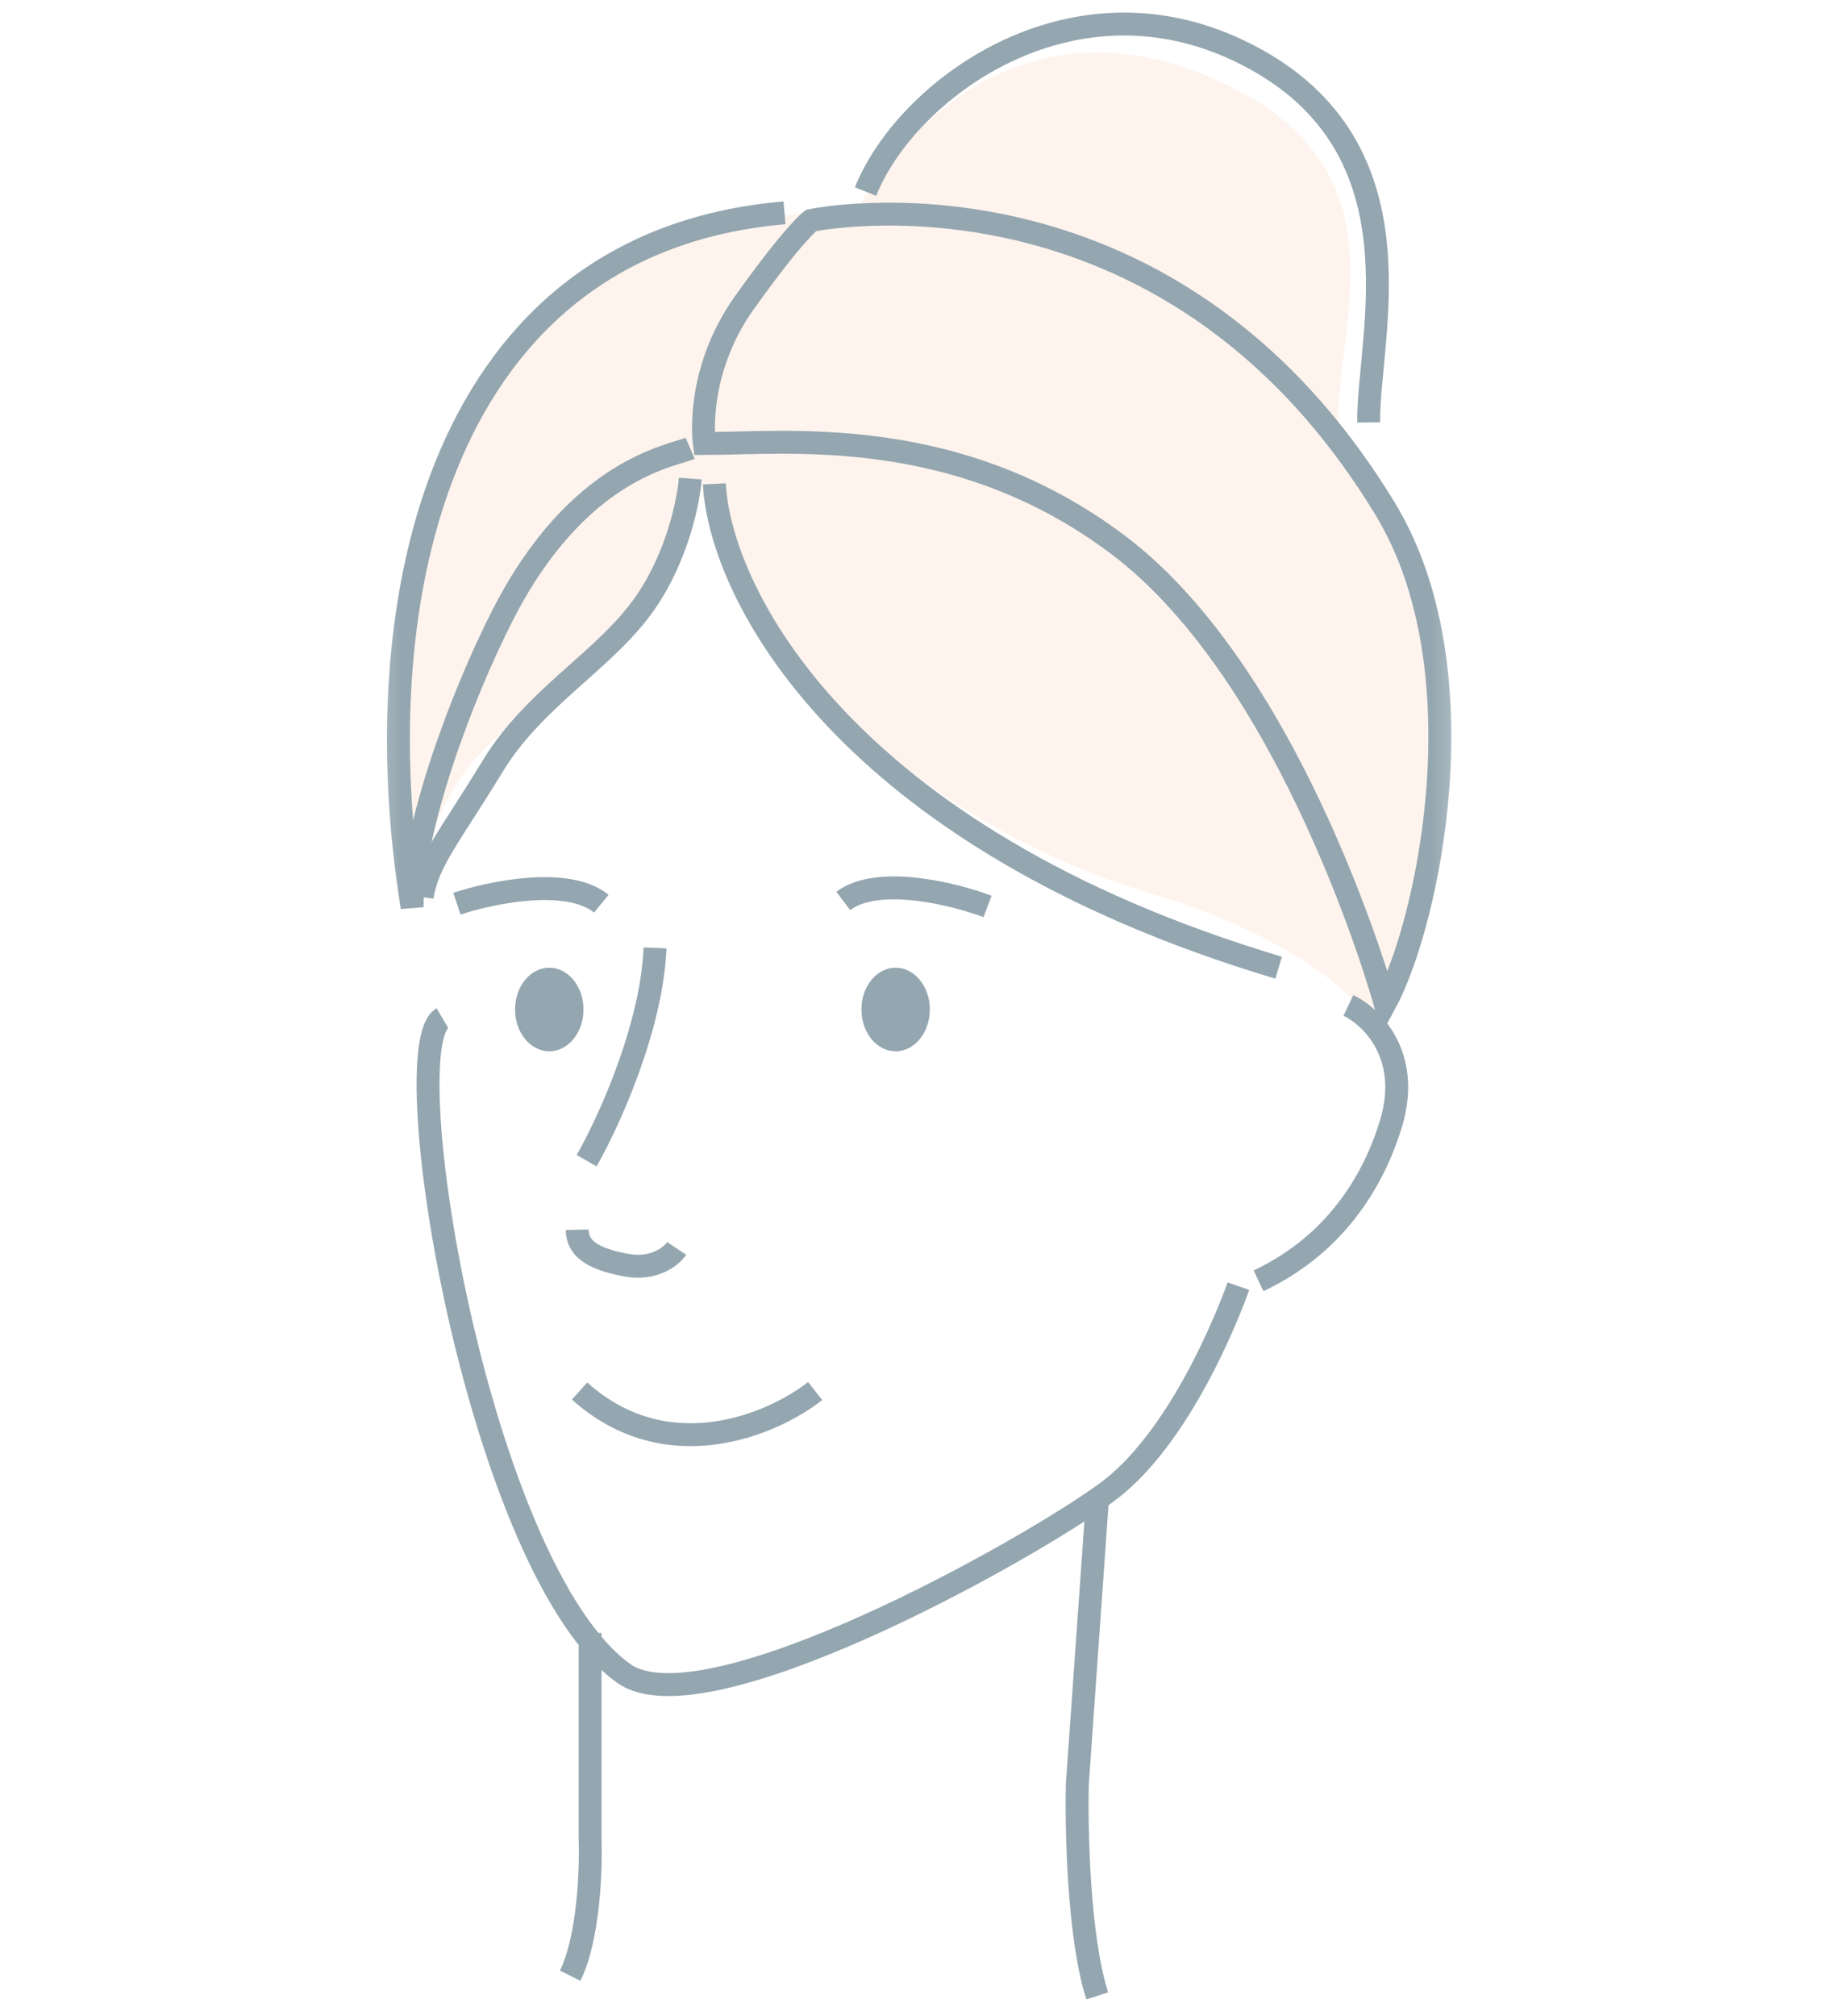 <svg xmlns="http://www.w3.org/2000/svg" fill="none" viewBox="0 0 80 88" height="88" width="80">
<mask height="88" width="48" y="0" x="16" maskUnits="userSpaceOnUse" style="mask-type:luminance" id="mask0_910_19668">
<path fill="white" d="M16.238 0H63.758V88H16.238V0Z"></path>
</mask>
<g mask="url(#mask0_910_19668)">
<path stroke="#94A6B0" d="M29.548 54.494C29.324 54.833 28.565 55.454 27.324 55.222C25.772 54.931 25.22 54.446 25.203 53.68"></path>
<path stroke="#94A6B0" d="M43.124 39.567C41.651 39.013 38.329 38.189 36.824 39.327"></path>
<path fill-opacity="0.1" fill="#FF9147" d="M58.475 19.361C65.515 31.241 62.024 37.497 60.199 44.963C58.208 41.91 53.065 39.82 50.742 39.156C38.266 35.572 31.133 25.868 30.58 20.891C30.69 22.716 29.199 27.308 24.155 30.361C19.111 33.413 18.935 36.502 17.995 39.156C15.4 11.982 29.435 9.241 37.355 9.241C39.115 6.161 44.395 -0.439 53.195 3.521C61.995 7.481 57.977 14.771 58.475 19.361Z"></path>
<path stroke="#94A6B0" d="M59.768 18.439C59.713 14.678 62.436 6.161 54.076 2.201C46.638 -1.323 39.557 3.961 37.797 8.361"></path>
<path stroke="#94A6B0" d="M31.195 21.121C31.43 25.776 36.687 36.518 55.835 42.241"></path>
<path stroke="#94A6B0" d="M48.795 23.76C41.755 18.48 34.37 19.36 30.755 19.36C30.755 19.36 30.315 16.28 32.515 13.2C34.715 10.12 35.417 9.623 35.417 9.623C35.417 9.623 50.862 6.368 60.486 22.21C64.762 29.25 62.361 40.33 60.486 43.801C60.486 43.801 56.57 29.591 48.795 23.76Z"></path>
<path stroke="#94A6B0" d="M34.257 9.291C19.317 10.559 15.797 25.959 17.997 39.599C17.997 36.151 20.156 30.364 21.957 26.839C25.239 20.416 29.365 19.903 30.139 19.569"></path>
<path stroke="#94A6B0" d="M30.142 20.89C30.074 21.845 29.589 24.263 28.194 26.287C26.451 28.817 23.363 30.404 21.517 33.44C19.672 36.475 18.643 37.642 18.438 39.16"></path>
<path stroke="#94A6B0" d="M19.953 39.447C21.446 38.949 24.798 38.253 26.258 39.447"></path>
<path stroke="#94A6B0" d="M25.617 50.666C26.554 49.027 28.463 44.873 28.604 41.376"></path>
<path stroke="#94A6B0" d="M58.882 43.888C59.879 44.359 61.645 46.049 60.742 49.045C60.103 51.161 58.574 54.205 54.957 55.909"></path>
<path stroke="#94A6B0" d="M54.078 56.142C54.078 56.142 51.878 62.519 48.358 65.12C44.838 67.72 30.758 75.553 27.238 73.046C20.94 68.561 17.118 45.74 19.318 44.44"></path>
<path stroke="#94A6B0" d="M35.595 60.72C33.77 62.158 29.158 64.171 25.309 60.72"></path>
<path fill="#94A6B0" d="M39.11 45.89C38.286 45.89 37.617 45.073 37.617 44.065C37.617 43.057 38.286 42.24 39.11 42.24C39.935 42.24 40.604 43.057 40.604 44.065C40.604 45.073 39.935 45.89 39.11 45.89Z"></path>
<path fill="#94A6B0" d="M23.985 45.89C23.161 45.89 22.492 45.073 22.492 44.065C22.492 43.057 23.161 42.24 23.985 42.24C24.81 42.24 25.479 43.057 25.479 44.065C25.479 45.073 24.81 45.89 23.985 45.89Z"></path>
<path stroke="#94A6B0" d="M47.915 65.561L47.045 77.875C46.997 79.909 47.103 84.606 47.915 87.121"></path>
<path stroke="#94A6B0" d="M25.768 71.28V80.251C25.817 81.569 25.71 84.611 24.898 86.24"></path>
</g>
</svg>
